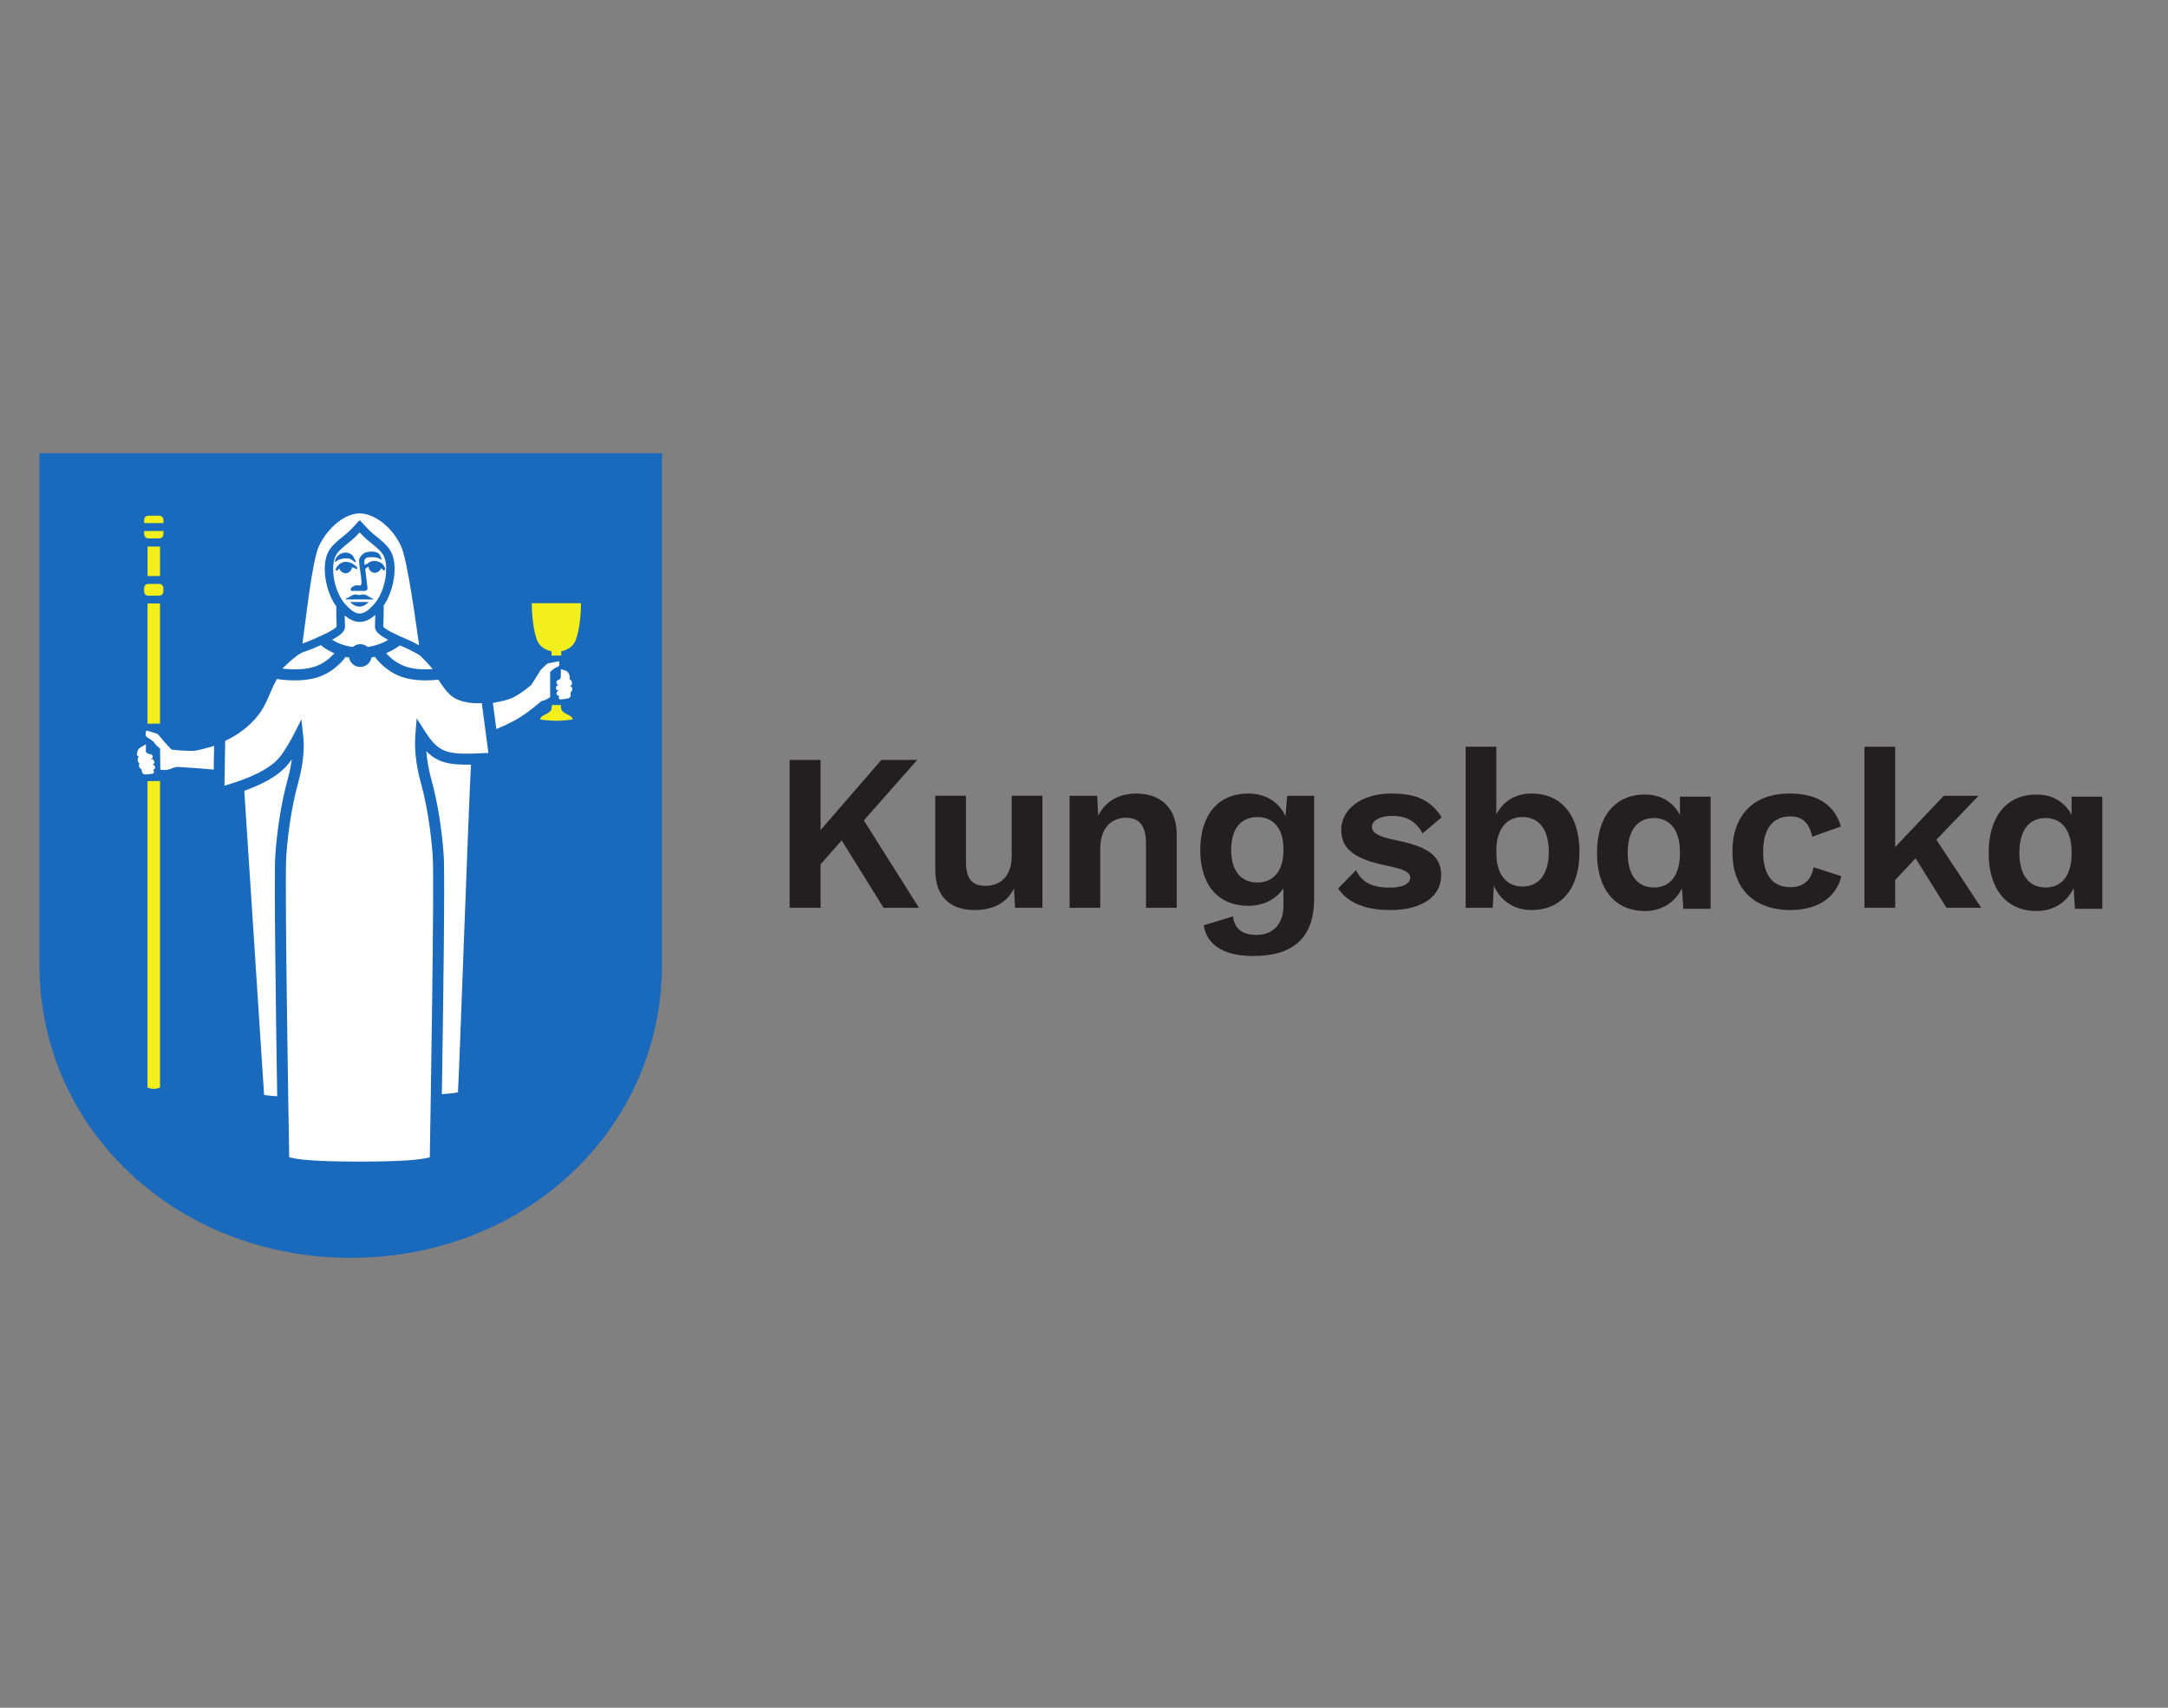 <svg width="330" height="260" viewBox="0 0 330 260" fill="none" xmlns="http://www.w3.org/2000/svg">
<rect x="0" y="0" width="330" height="260" fill="#808080" stroke="none"/>
<path d="M128.112 127.945L124.905 131.595V138.214H120.197V115.697H124.905V126.375L134.151 115.697H139.609L131.49 124.908L139.883 138.214H134.492L128.112 127.945Z" fill="#231F20"/>
<path d="M158.671 121.152V138.21H154.509L154.339 135.276C153.213 137.527 151.097 138.551 148.368 138.551C144.922 138.551 142.363 136.811 142.363 132.444V121.152H147.038V131.25C147.038 134.014 148.163 134.866 150.006 134.866C152.223 134.866 153.997 133.468 153.997 130.295V121.152H158.671Z" fill="#231F20"/>
<path d="M179.111 127.023V138.214H174.437V128.388C174.437 125.454 173.175 124.499 171.4 124.499C169.421 124.499 167.477 125.795 167.477 129.207V138.214H162.804V121.155H166.999L167.17 124.192C168.296 121.906 170.411 120.814 172.97 120.814C176.518 120.814 179.111 122.895 179.111 127.023Z" fill="#231F20"/>
<path d="M195.355 129.549V129.208C195.355 126.172 193.854 124.398 191.397 124.398C188.906 124.398 187.406 126.137 187.406 129.379C187.406 132.62 188.906 134.36 191.397 134.36C193.785 134.36 195.355 132.62 195.355 129.549ZM200.029 121.156V136.85C200.029 142.992 196.583 145.55 190.817 145.55C186.962 145.55 183.823 144.356 183.209 140.876L187.678 139.512C187.918 141.422 189.077 142.343 191.329 142.343C193.717 142.343 195.355 140.671 195.355 137.976V135.246C194.263 136.85 192.42 137.908 189.998 137.908C185.461 137.908 182.697 134.769 182.697 129.413C182.697 123.988 185.495 120.815 189.998 120.815C192.796 120.815 194.741 122.214 195.662 124.261L195.935 121.156H200.029Z" fill="#231F20"/>
<path d="M203.678 135.276L206.406 132.479C207.362 134.526 209.204 135.139 211.524 135.139C213.537 135.139 214.663 134.526 214.663 133.604C214.663 132.819 213.742 132.342 211.251 131.83C205.929 130.773 204.155 129.135 204.155 126.303C204.155 123.54 206.783 120.81 211.831 120.81C215.755 120.81 217.87 121.971 219.44 124.427L216.539 126.883C215.55 125.109 214.186 124.222 211.899 124.222C209.989 124.222 208.828 124.973 208.828 125.86C208.828 126.781 209.682 127.361 212.547 127.941C217.529 128.93 219.371 130.431 219.371 133.263C219.371 136.333 216.676 138.551 211.592 138.551C208.079 138.551 205.247 137.596 203.678 135.276Z" fill="#231F20"/>
<path d="M235.746 129.681C235.746 126.201 234.211 124.393 231.72 124.393C229.298 124.393 227.763 126.269 227.763 129.51V129.851C227.763 133.161 229.332 134.969 231.72 134.969C234.211 134.969 235.746 133.161 235.746 129.681ZM240.42 129.715C240.42 135.276 237.656 138.551 233.119 138.551C230.355 138.551 228.342 137.051 227.387 134.832L227.217 138.21H223.088V113.68H227.763V123.983C228.752 122.073 230.594 120.81 233.119 120.81C237.656 120.81 240.42 124.12 240.42 129.715Z" fill="#231F20"/>
<path d="M280.21 125.826L275.844 127.395C275.435 125.348 274.343 124.29 272.535 124.29C269.873 124.29 268.372 126.132 268.372 129.715C268.372 133.366 269.975 135.071 272.5 135.071C274.547 135.071 275.707 133.979 276.048 132.035L280.279 133.4C279.562 136.436 276.901 138.551 272.568 138.551C266.905 138.551 263.698 135.276 263.698 129.681C263.698 124.086 266.939 120.81 272.398 120.81C277.209 120.81 279.391 123.028 280.21 125.826Z" fill="#231F20"/>
<path d="M291.573 130.674L288.469 133.983V138.214H283.794V113.684H288.469V128.968L295.872 121.155H301.16L294.746 127.842L301.569 138.214H296.281L291.573 130.674Z" fill="#231F20"/>
<path d="M255.708 130.004V129.663C255.708 126.422 254.207 124.545 251.751 124.545C249.294 124.545 247.759 126.353 247.759 129.833C247.759 133.313 249.294 135.121 251.751 135.121C254.173 135.121 255.708 133.313 255.708 130.004ZM260.382 121.291V138.363H256.22L256.015 135.224C255.025 137.304 253.013 138.703 250.386 138.703C245.848 138.703 243.085 135.428 243.085 129.867C243.085 124.272 245.848 120.963 250.386 120.963C252.876 120.963 254.718 122.191 255.708 124.067V121.291H260.382Z" fill="#231F20"/>
<path d="M315.326 130.004V129.663C315.326 126.422 313.825 124.545 311.368 124.545C308.911 124.545 307.376 126.353 307.376 129.833C307.376 133.313 308.911 135.121 311.368 135.121C313.79 135.121 315.326 133.313 315.326 130.004ZM320 121.291V138.363H315.837L315.633 135.224C314.643 137.304 312.631 138.703 310.003 138.703C305.466 138.703 302.702 135.428 302.702 129.867C302.702 124.272 305.466 120.963 310.003 120.963C312.494 120.963 314.336 122.191 315.326 124.067V121.291H320Z" fill="#231F20"/>
<path d="M100.762 146.871C100.762 171.899 79.95 191.504 53.381 191.504C26.812 191.504 6 171.899 6 146.871V69H100.762V146.871Z" fill="#1969BC"/>
<path d="M24.203 88.899H22.598C22.197 88.899 21.934 89.163 21.934 89.564V90.026C21.934 90.427 22.197 90.691 22.598 90.691H24.203C24.604 90.691 24.867 90.427 24.867 90.026V89.564C24.867 89.163 24.604 88.899 24.203 88.899Z" fill="#F2EF1D"/>
<path d="M21.941 80.841V81.303C21.941 81.704 22.205 81.968 22.606 81.968H24.21C24.611 81.968 24.875 81.704 24.875 81.303V80.841H21.941Z" fill="#F2EF1D"/>
<path d="M24.876 79.641V79.179C24.876 78.778 24.612 78.514 24.211 78.514H22.607C22.206 78.514 21.942 78.778 21.942 79.179V79.641H24.876Z" fill="#F2EF1D"/>
<path d="M22.219 113.315C22.219 113.315 21.235 113.82 21.076 114.042C20.919 114.263 20.814 114.808 20.833 114.922C20.852 115.036 21.116 115.184 21.116 115.184C21.116 115.184 21.007 115.34 20.955 115.52C20.932 115.596 20.966 115.821 20.987 115.907C21.047 116.165 21.249 116.187 21.249 116.187C21.249 116.187 21.16 116.286 21.143 116.485C21.137 116.553 21.182 116.801 21.218 116.849C21.378 117.063 21.529 117.107 21.529 117.107C21.529 117.107 21.624 117.629 21.669 117.708C21.715 117.786 22.057 117.92 22.057 117.92C22.057 117.92 22.883 117.849 23.096 117.818C23.728 117.729 23.309 117.227 23.309 117.227C23.309 117.227 23.516 117.081 23.61 116.975C23.655 116.924 23.584 116.686 23.558 116.63C23.451 116.4 23.192 116.425 23.192 116.425C23.192 116.425 23.412 116.308 23.511 116.168C23.564 116.093 23.423 115.701 23.33 115.652C23.17 115.567 22.971 115.585 22.971 115.585C22.971 115.585 23.15 115.53 23.225 115.367C23.259 115.292 23.229 115.025 23.2 114.995C22.992 114.779 22.653 114.787 22.653 114.787L22.363 114.643L22.2 114.463L22.219 113.315Z" fill="white"/>
<path d="M85.462 108.039C85.413 107.934 85.362 107.335 85.362 107.335L84.017 107.343C84.017 107.343 83.966 107.936 83.919 108.039C83.553 108.827 82.201 108.827 82.228 109.548C82.228 109.548 83.651 109.738 84.69 109.738C85.73 109.738 87.153 109.548 87.153 109.548C87.179 108.827 85.827 108.827 85.462 108.039Z" fill="#F2EF1D"/>
<path d="M87.649 97.416C88.24 95.88 88.44 93.215 88.438 91.839H80.939C80.937 93.215 81.138 95.88 81.728 97.416C82.317 98.952 83.95 99.15 83.95 99.15L83.953 99.815L85.433 99.809L85.428 99.15C85.428 99.15 87.059 98.952 87.649 97.416Z" fill="#F2EF1D"/>
<path d="M85.375 101.893C85.375 101.893 86.14 102.06 86.344 102.239C86.55 102.418 86.709 102.854 86.717 102.969C86.725 103.084 86.693 103.403 86.693 103.403C86.693 103.403 86.912 103.529 87.005 103.692C87.045 103.761 87.063 103.988 87.063 104.077C87.063 104.342 86.753 104.45 86.753 104.45C86.753 104.45 87.02 104.525 87.083 104.714C87.104 104.778 87.118 105.03 87.094 105.085C86.988 105.33 86.851 105.407 86.851 105.407C86.851 105.407 86.879 105.938 86.853 106.024C86.827 106.111 86.525 106.321 86.525 106.321C86.525 106.321 85.673 106.466 85.458 106.485C84.823 106.543 85.115 105.959 85.115 105.959C85.115 105.959 84.879 105.864 84.763 105.782C84.708 105.743 84.722 105.495 84.735 105.435C84.787 105.187 85.044 105.152 85.044 105.152C85.044 105.152 84.803 105.087 84.674 104.974C84.605 104.914 84.652 104.5 84.731 104.431C84.868 104.311 85.065 104.283 85.065 104.283C85.065 104.283 84.878 104.27 84.768 104.129C84.718 104.065 84.686 103.798 84.706 103.762C84.859 103.503 85.222 103.409 85.222 103.409L85.363 103.164L85.357 102.852L85.375 101.893Z" fill="white"/>
<path d="M85.084 100.676C85.084 100.676 83.641 100.947 83.511 100.975C83.38 101.004 83.316 101.047 83.237 101.095C83.159 101.143 82.314 101.982 82.314 101.982L80.91 104.22C80.91 104.22 79.681 105.378 78.086 106.198C77.383 106.56 75.986 106.851 75.024 107.021L75.552 110.993C76.444 110.631 77.699 110.074 78.86 109.387C80.773 108.254 82.364 106.702 82.521 106.699C82.99 106.688 83.738 106.132 83.738 106.132V102.307C83.738 102.307 84.211 101.76 84.819 101.559C85.326 101.391 85.084 100.676 85.084 100.676Z" fill="white"/>
<path d="M63.792 99.691C63.657 99.621 63.464 99.518 63.243 99.398C62.826 99.173 62.255 98.866 62.017 98.765C61.594 98.585 61.21 98.418 60.851 98.258C60.58 98.472 59.864 98.991 58.779 99.448C59.42 100.179 60.542 101.175 62.16 101.608C63.353 101.927 64.718 101.945 65.858 101.869C65.315 101.192 64.567 100.387 63.792 99.691Z" fill="white"/>
<path d="M57.075 95.395C57.076 95.061 57.093 94.444 57.123 93.616C56.475 94.192 55.673 94.685 54.749 94.685C53.87 94.685 53.099 94.239 52.468 93.7C52.496 94.475 52.512 95.07 52.513 95.395C52.515 96.056 52.017 96.613 50.548 97.394C51.178 97.79 52.256 98.316 53.696 98.505C54.001 98.238 54.397 98.073 54.834 98.073C55.267 98.073 55.66 98.234 55.964 98.497C57.353 98.305 58.431 97.814 59.097 97.425C57.583 96.628 57.073 96.064 57.075 95.395Z" fill="white"/>
<path d="M64.897 114.371C64.983 115.589 65.209 117.072 65.688 118.792C66.584 122.006 67.277 126.305 67.543 130.294C67.739 133.226 67.459 153.6 67.256 166.587C68.451 166.499 69.315 166.402 69.709 166.298C69.948 162.361 71.207 125.671 71.692 116.412C68.542 116.472 66.647 116.161 64.897 114.371Z" fill="white"/>
<path d="M58.587 86.766C58.509 86.827 58.382 86.84 58.336 86.795C58.24 86.703 58.038 86.508 58.038 86.508C58.038 86.508 57.894 86.754 57.785 86.87C57.287 87.402 56.51 87.303 56.187 86.645C56.144 86.558 56.047 86.249 56.047 86.249C56.047 86.249 55.686 86.558 55.656 86.581C55.567 86.65 55.61 86.784 55.625 86.907C55.731 87.786 55.824 88.666 55.942 89.543C55.973 89.773 55.724 89.964 55.536 89.962L53.399 89.96L53.394 89.552C53.394 89.552 53.665 89.302 53.896 89.212C54.125 89.122 54.346 89.07 54.548 89.126C55.08 89.277 55.039 88.748 55.022 88.48C54.951 87.353 54.711 86.506 54.649 85.379C54.609 84.905 55.242 84.183 55.825 84.061C56.383 83.945 56.895 83.931 57.402 84.117C57.893 84.296 57.99 84.978 58.157 85.264C57.903 85.135 57.718 85.01 57.471 84.939C56.925 84.784 56.47 84.832 56.206 84.839C55.732 84.851 55.554 85.082 55.483 85.275C55.412 85.466 55.454 85.693 55.522 86.004C55.612 85.974 55.515 86.002 55.655 85.952C56.074 85.802 56.233 85.44 56.88 85.41C57.714 85.372 58.35 85.785 58.595 86.457C58.626 86.547 58.665 86.705 58.587 86.766ZM56.748 91.267C56.609 91.267 52.806 91.267 52.667 91.267C52.576 91.267 52.583 91.154 52.667 91.132C53.158 91.004 53.426 90.585 54.029 90.514C54.345 90.477 54.483 90.592 54.708 90.594C54.932 90.592 55.07 90.477 55.387 90.514C55.989 90.585 56.258 91.004 56.748 91.132C56.832 91.154 56.839 91.267 56.748 91.267ZM54.707 92.36C53.896 92.36 53.299 91.654 53.299 91.654L56.128 91.656C56.128 91.656 55.518 92.36 54.707 92.36ZM51.845 86.911C51.749 86.805 51.624 86.557 51.624 86.557C51.624 86.557 51.425 86.754 51.352 86.846C51.313 86.896 51.096 86.912 51.091 86.707C51.087 86.501 51.689 85.546 52.593 85.533C52.907 85.528 53.237 85.601 53.565 85.772C53.948 85.971 54.333 86.32 54.333 86.32L54.388 86.684L53.585 86.343C53.585 86.343 53.548 86.59 53.478 86.722C53.13 87.378 52.345 87.467 51.845 86.911ZM52.619 84.124C52.942 84.112 53.544 84.341 53.749 84.667C53.853 84.831 54.029 85.289 54.158 85.437C54.229 85.517 54.127 85.623 54.021 85.585C53.901 85.542 53.654 85.208 53.232 85.077C52.862 84.963 51.87 84.885 50.951 85.593C51.035 84.639 51.88 84.15 52.619 84.124ZM58.4 84.619C58.077 83.951 57.162 83.212 56.354 82.559L55.916 82.201C55.598 81.932 55.264 81.611 54.917 81.241L54.746 81.058L54.575 81.239C54.219 81.621 53.895 81.934 53.584 82.197L53.08 82.608C52.3 83.237 51.417 83.949 51.094 84.619C50.769 85.293 50.655 86.153 50.737 87.323C50.81 88.358 51.26 90.488 52.481 91.904C53.356 92.918 54.097 93.41 54.747 93.41C55.397 93.41 56.138 92.918 57.013 91.904C58.234 90.488 58.684 88.358 58.757 87.323C58.839 86.153 58.726 85.293 58.4 84.619Z" fill="white"/>
<path d="M47.526 101.608C49.133 101.178 50.249 100.193 50.893 99.464C49.769 98.978 49.065 98.417 48.833 98.216C48.449 98.388 48.029 98.57 47.569 98.766C47.403 98.836 47.052 98.963 46.667 99.102C46.431 99.186 46.152 99.287 45.905 99.379C45.608 99.554 45.337 99.729 45.117 99.895C44.351 100.474 43.5 101.269 42.972 101.792C44.228 101.932 46.018 102.011 47.526 101.608Z" fill="white"/>
<path d="M46.235 97.904C46.593 97.775 46.917 97.66 47.072 97.594C49.697 96.481 51.1 95.729 51.244 95.356C51.237 95.062 51.22 94.437 51.189 93.592L51.188 92.319C49.713 90.304 49.489 87.718 49.468 87.411C49.369 86.01 49.522 84.946 49.949 84.064C50.397 83.137 51.396 82.33 52.279 81.618L52.772 81.215C53.035 80.992 53.324 80.713 53.646 80.368L54.749 79.189L55.85 80.369C56.162 80.702 56.46 80.99 56.733 81.22L57.16 81.569C58.113 82.339 59.101 83.138 59.549 84.064C59.975 84.946 60.128 86.01 60.03 87.411C60.009 87.71 59.791 90.18 58.411 92.17L58.398 93.576C58.367 94.437 58.35 95.062 58.349 95.398C58.487 95.729 59.891 96.481 62.515 97.593C62.799 97.713 63.324 97.996 63.799 98.252C63.361 95.308 62.058 85.253 61.008 83.059C59.596 80.115 56.93 78.203 54.784 78.161C52.681 78.12 50.006 80.119 48.559 83.116C47.499 85.31 46.46 95.082 46.036 97.976C46.104 97.952 46.164 97.93 46.235 97.904Z" fill="white"/>
<path d="M41.901 130.291C42.167 126.302 42.861 122.002 43.756 118.789C44.097 117.566 44.301 116.499 44.418 115.602C44.109 116.045 43.782 116.464 43.463 116.792C42.111 118.186 40.111 119.342 37.185 120.398L40.198 166.704C40.488 166.755 40.888 166.798 41.367 166.837L41.368 166.854L42.193 166.896C41.989 153.926 41.703 133.247 41.901 130.291Z" fill="white"/>
<path d="M32.591 113.557C31.536 113.871 29.989 114.303 29.382 114.317C28.035 114.349 26.146 114.134 26.146 114.134C26.053 114.115 24.9 112.812 24.9 112.812C24.9 112.812 24.151 111.887 24.079 111.83C24.006 111.774 23.947 111.724 23.82 111.681C23.694 111.639 22.29 111.212 22.29 111.212C22.29 111.212 21.946 111.934 22.379 112.245C22.603 112.407 22.933 112.539 23.385 112.942C23.462 113.019 23.608 113.27 23.818 113.492C24.059 113.747 24.363 113.972 24.363 113.972L24.402 117.176C24.402 117.176 25.039 117.295 25.498 117.196C25.819 117.128 26.663 116.754 26.964 116.762C27.713 116.78 30.83 117.027 32.529 117.164L32.591 113.557Z" fill="white"/>
<path d="M65.87 130.403C65.611 126.523 64.939 122.35 64.073 119.241C63.148 115.922 63.102 113.392 63.226 111.853L63.426 109.375L64.768 111.468C66.996 114.945 68.424 114.908 74.341 114.634L73.335 107.049C72.556 107.101 69.963 107.156 68.457 105.734C67.861 105.17 67.313 104.361 66.719 103.481C66.146 103.541 65.49 103.587 64.79 103.587C63.792 103.587 62.72 103.497 61.726 103.23C59.245 102.566 57.727 100.896 57.063 99.999C56.893 100.038 56.719 100.074 56.539 100.105C56.398 100.922 55.691 101.543 54.834 101.543C53.978 101.543 53.271 100.922 53.128 100.107C52.955 100.077 52.772 100.055 52.608 100.019C51.937 100.919 50.423 102.57 47.96 103.23C46.966 103.497 45.893 103.587 44.896 103.587C43.825 103.587 42.848 103.483 42.14 103.381C41.781 104.037 41.415 104.801 41.032 105.734C40.212 107.729 39.465 108.908 38.075 110.232C36.672 111.569 35.155 112.388 34.279 112.795L34.163 119.621C38.232 118.426 40.752 117.177 42.258 115.627C43.134 114.722 44.245 112.73 44.599 112.038L45.882 109.532L46.179 112.331C46.271 113.203 46.378 115.622 45.369 119.241C44.503 122.35 43.831 126.523 43.571 130.403C43.318 134.201 43.903 169.326 44.021 176.192C45.377 176.54 47.662 176.842 54.717 176.852V176.852C54.727 176.852 54.735 176.852 54.744 176.852C54.754 176.852 54.762 176.852 54.772 176.852V176.852C61.747 176.842 64.058 176.546 65.421 176.204C65.538 169.368 66.124 134.204 65.87 130.403Z" fill="white"/>
<path d="M22.453 118.93V165.565C22.453 165.565 22.81 165.777 23.404 165.777C23.998 165.777 24.356 165.565 24.356 165.565V118.906L22.453 118.93Z" fill="#F2EF1D"/>
<path d="M24.356 110.171V91.88H22.453V110.186L24.356 110.171Z" fill="#F2EF1D"/>
<path d="M24.359 83.209H22.456V87.702H24.359V83.209Z" fill="#F2EF1D"/>
</svg>
